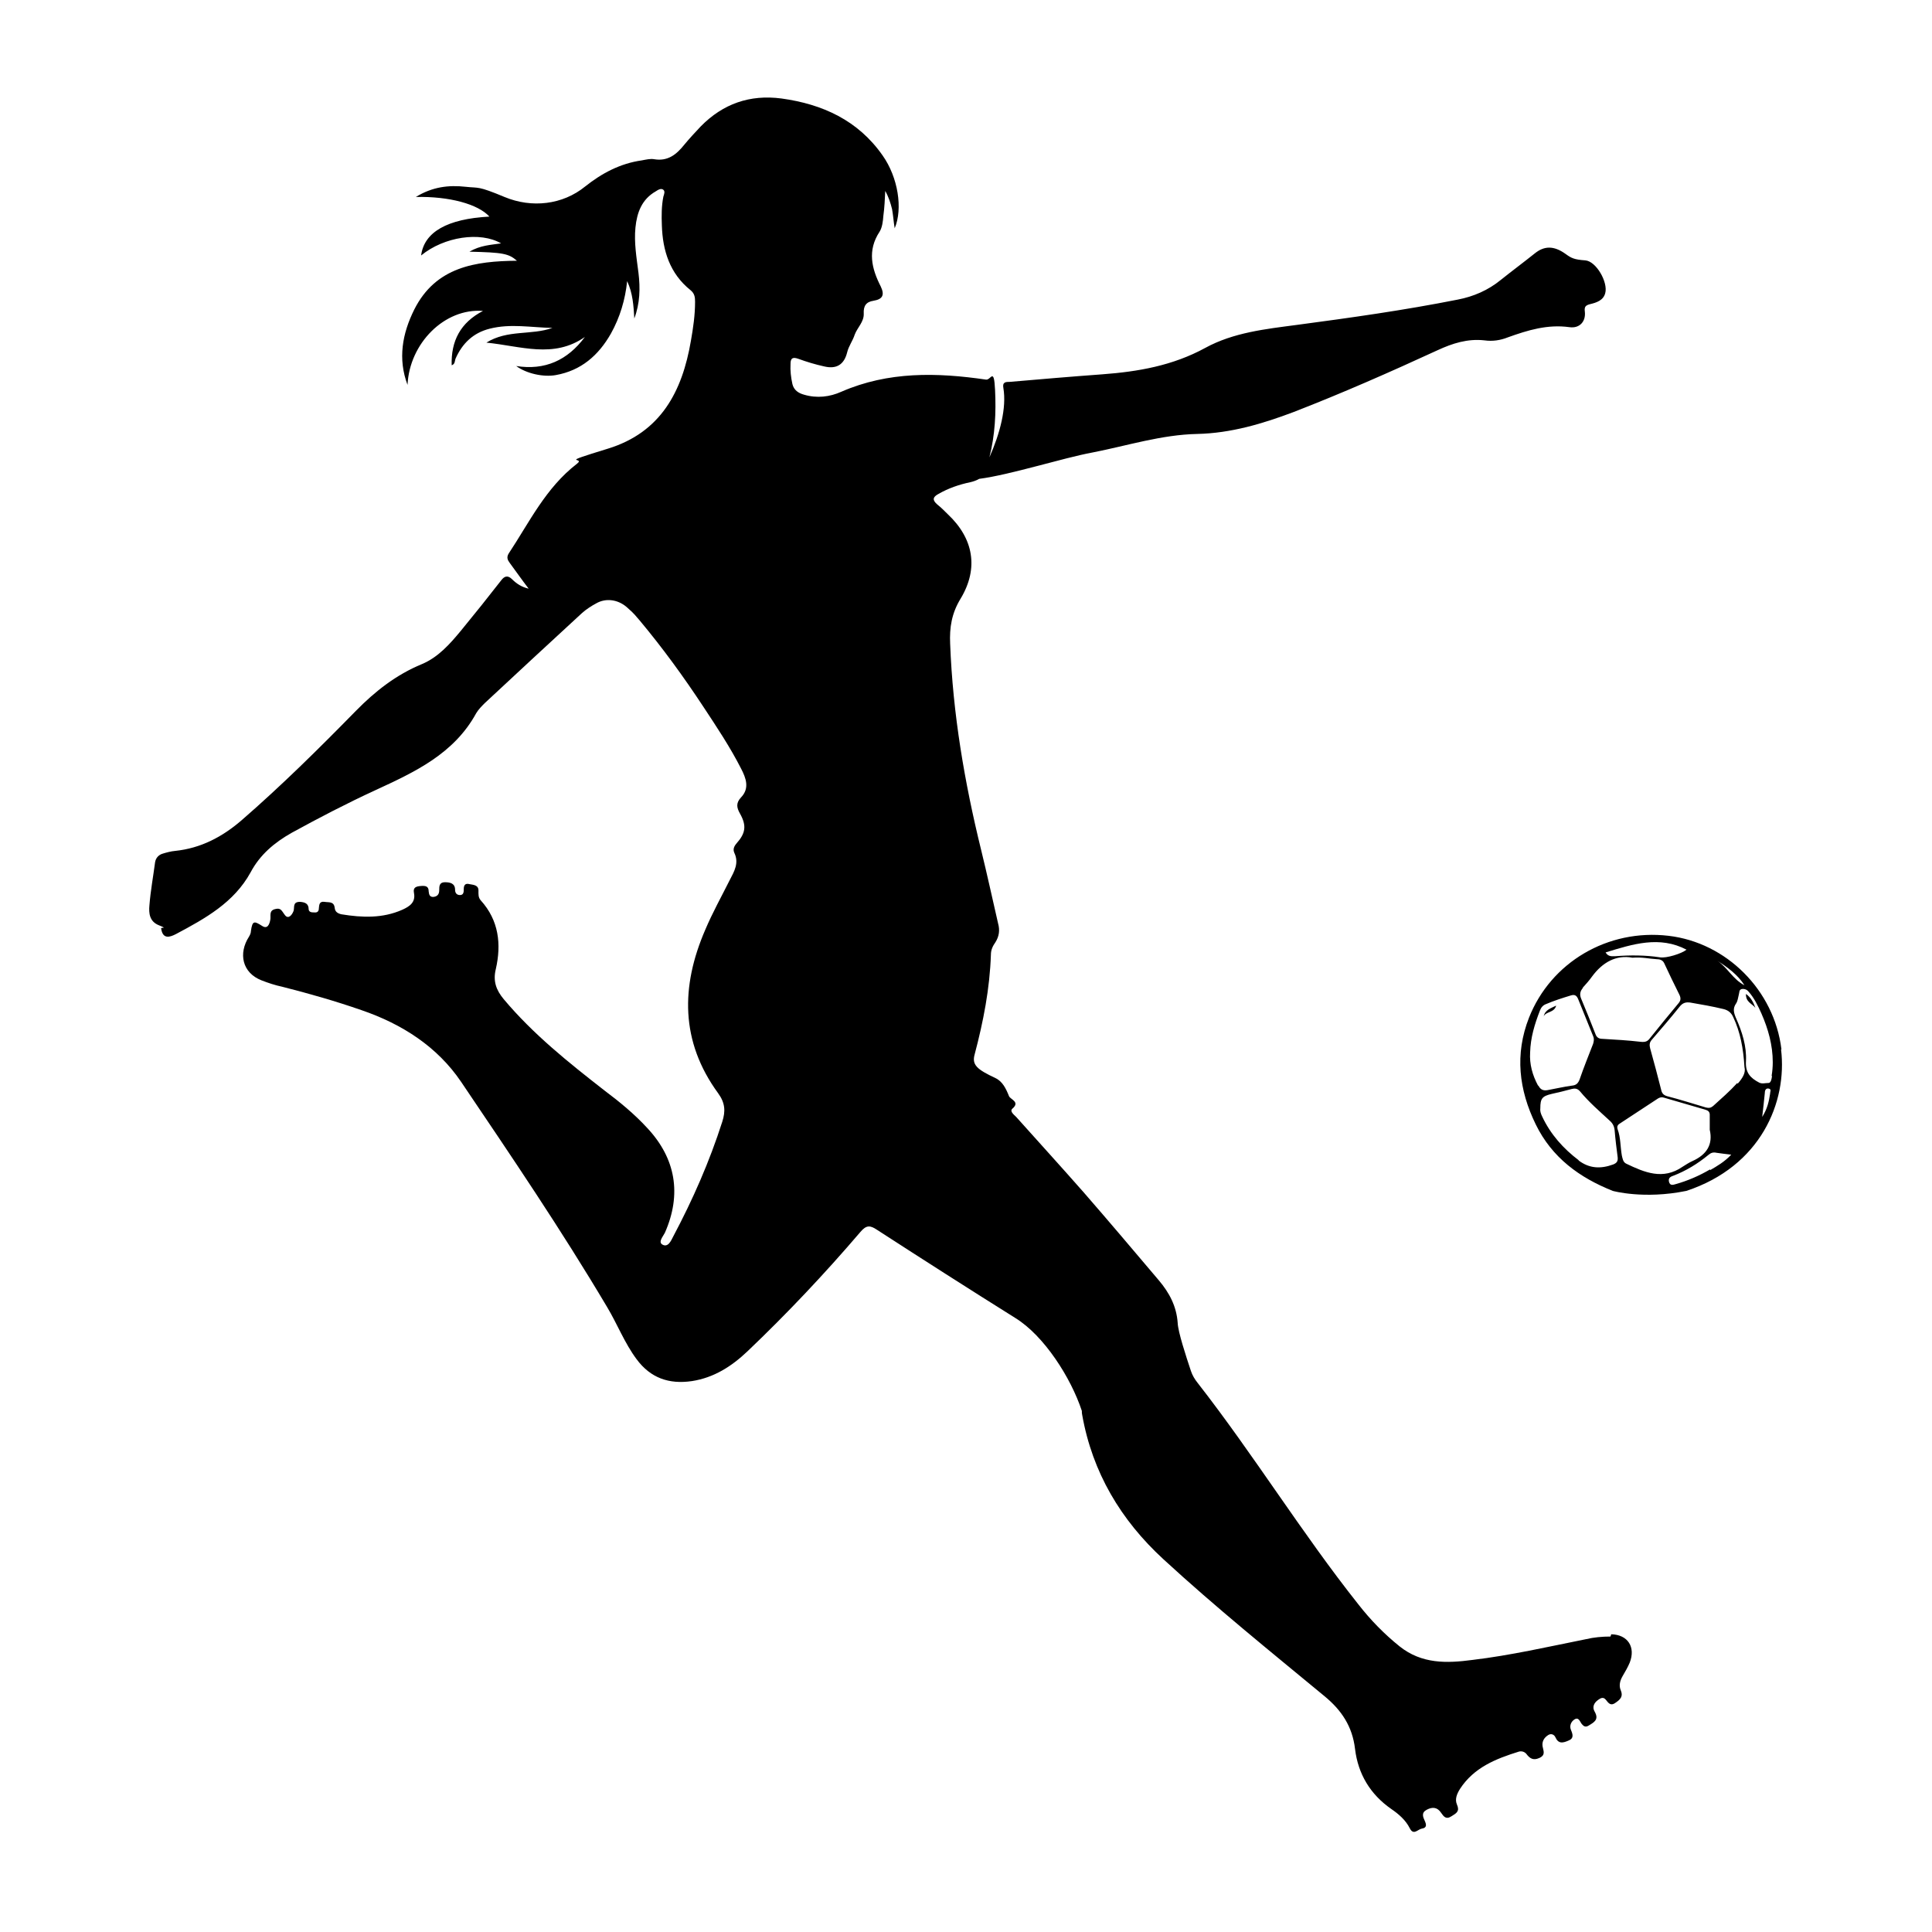 <?xml version="1.0" encoding="UTF-8"?>
<svg xmlns="http://www.w3.org/2000/svg" id="Layer_1" version="1.1" viewBox="0 0 512 512">
  <path d="M426.8,433.7c-2.2,0-4.4.2-6.5.7-10,2-20,4.3-30.1,5.5-6.8.9-13.4,1.1-19.3-3.6-4.1-3.3-7.7-7-10.9-11.1-15-18.9-27.7-39.6-42.6-58.7,0,0,0,0,0,0-.8-1-1.4-2-1.8-3.2-1.3-3.9-3.4-10.3-3.5-12.7-.3-4.4-2.2-8-5-11.3-6.6-7.8-13.2-15.6-19.9-23.3-5.9-6.7-11.9-13.3-17.9-20-.6-.6-1.8-1.5-1-2.2,2.1-1.8-.5-2.4-.9-3.3-.8-2-1.7-3.9-3.6-4.8-4.9-2.3-6.3-3.5-5.5-6.3,2.3-8.7,4-17.4,4.3-26.4,0-1.3.5-2.3,1.2-3.3,1-1.6,1.2-3.2.7-5-1.5-6.5-2.9-13-4.5-19.5-4.4-17.9-7.5-36.1-8.2-54.6-.2-4.3.4-8.1,2.8-12,4.8-8,3.4-15.9-3.4-22.3-.9-.9-1.8-1.8-2.8-2.6-1.4-1.2-1.2-2,.3-2.8,2.6-1.5,5.5-2.5,8.4-3.1.9-.2,1.7-.5,2.4-.9h0c8.4-1.1,22-5.5,30.1-7,9.2-1.8,18.2-4.7,27.7-4.9,8.9-.2,17.3-2.7,25.5-5.8,12.9-5,25.6-10.6,38.2-16.4,3.9-1.8,7.9-3.1,12.4-2.6,2.1.3,4.2,0,6.2-.8,5.3-1.9,10.5-3.5,16.3-2.7,2.7.4,4.4-1.5,4.1-4.1-.2-1.4.3-1.7,1.4-2,1.7-.4,3.5-1,4-2.9.8-2.9-2.4-8.5-5.3-8.7s-3.7-.6-5.2-1.7c-3.2-2.3-5.7-2.1-8.1-.2-3,2.4-6.1,4.7-9.1,7.1-3.3,2.7-7.2,4.4-11.4,5.2-14.1,2.8-28.3,4.8-42.6,6.7-8.3,1.1-16.8,2-24.3,6.1-8.6,4.7-17.8,6.3-27.3,7-8.2.6-16.4,1.3-24.5,2-1,0-2,0-1.7,1.6.9,5.3-.9,12.1-3.7,18.4,1.5-5.9,1.8-11.8,1.5-17.9s-1.1-2.5-2.4-2.7c-13-1.9-25.9-2.2-38.3,3.2-3.1,1.4-6.5,1.8-9.9.8-1.5-.4-2.7-1.2-3.1-2.8-.4-1.8-.6-3.6-.5-5.4,0-1.6.7-1.8,2.1-1.3,2.2.8,4.5,1.5,6.8,2,3.3.8,5.3-.5,6.1-3.7.4-1.7,1.5-3.1,2-4.7.7-1.9,2.5-3.4,2.4-5.6-.1-2,.6-3.1,2.6-3.4,2.4-.4,3-1.5,1.9-3.8-2.4-4.7-3.6-9.5-.3-14.5.7-1.1.9-2.8,1-4.2.3-2.2.4-4.4.5-6.6.9,1.6,1.4,3.2,1.8,4.8.3,1.6.4,3.3.7,5.1,2.2-5.2.9-13.5-3.2-19.3-6.5-9.3-15.9-13.6-26.8-15.1-8.4-1.1-15.5,1.4-21.4,7.4-1.5,1.6-3,3.2-4.4,4.9-2,2.5-4.3,4.4-7.9,3.8-1-.2-2.2.1-3.3.3-5.7.8-10.6,3.4-15,6.9-6,4.9-14.2,5.8-21.4,2.8s-6.7-2.3-10.3-2.7c-4.5-.5-8.8,0-13.2,2.7,8.9-.2,16.5,1.9,19.5,5.2-11.2.6-17.3,4.1-18.1,10.3,6.1-5,15.7-6.4,21.2-3.2-2.7.4-5.5.5-8.4,2.2,8.9.2,10.4.5,12.6,2.4-11,.1-21.5,1.6-27.2,12.9-3.2,6.4-4.4,13.1-1.8,20,.5-11,9.8-20.4,20-19.6-6,3.1-8.5,8-8.3,14.4.9-.3.8-1.1,1-1.7,1.8-4.1,4.7-6.9,9.1-8,5.5-1.4,11-.3,16.6-.2-5.6,2-11.9.4-17.5,3.9,9.1.9,17.8,4.3,26.1-1.5-4.6,6.2-10.6,8.9-18.2,7.7,2.7,2,7.2,3,10.5,2.4,6.7-1.2,11.3-5.2,14.6-11,2.4-4.3,3.8-9,4.3-13.9,1.5,3.2,1.7,6.5,1.9,9.9,1.5-4,1.6-8,1.1-12.1-.5-4-1.2-8-.8-12,.4-4,1.7-7.5,5.4-9.6.6-.4,1.4-.9,2-.4.5.4.2,1.2,0,1.8-.5,2.5-.5,5.1-.4,7.6.2,6.7,2.1,12.8,7.6,17.2,1.1.9,1.2,1.9,1.2,3.1,0,3.5-.5,6.9-1.1,10.3-2.3,13.5-8,24.3-22,28.6s-5.7,2.1-8.2,4c-8.3,6.4-12.6,15.5-18.1,23.8-.6,1-.3,1.7.3,2.5,1.7,2.3,3.3,4.6,5,6.8-1.8-.4-3.2-1.3-4.4-2.5s-2.1-.7-2.8.2c-3.5,4.5-7.1,9-10.8,13.5-2.9,3.5-6,7-10.3,8.8-6.8,2.8-12.4,7.2-17.5,12.4-9.8,10-19.7,19.8-30.3,29-5.1,4.4-10.8,7.4-17.6,8.1-1.1.1-2.2.4-3.2.7-1.1.3-1.9,1.1-2.1,2.3-.5,3.8-1.2,7.6-1.5,11.4-.2,2.1,0,4.3,2.5,5.3s.6.5.6.8c.4,3,2.3,2.4,4,1.5,7.7-4.1,15.3-8.3,19.7-16.3,2.5-4.7,6.3-7.9,10.9-10.5,7.3-4,14.6-7.8,22.2-11.3,10.4-4.8,20.8-9.6,26.7-20.4.6-1,1.5-1.9,2.3-2.7,8.6-8,17.1-15.9,25.7-23.8,1.1-1,2.5-1.9,3.8-2.6,2.6-1.5,5.8-1,8.1,1s2.3,2.3,3.4,3.5c6.1,7.3,11.7,15,16.9,22.9,3.5,5.3,7.1,10.7,10,16.4,1.3,2.5,2.3,5.2,0,7.6-1.4,1.5-1.2,2.7-.3,4.3,1.8,3.2,1.5,5.2-.9,7.9-.7.8-1,1.6-.6,2.5,1.3,2.7,0,4.9-1.2,7.2-2.2,4.4-4.6,8.7-6.5,13.2-6.5,15-6.6,29.6,3.4,43.3,1.9,2.6,2,4.8,1.1,7.6-3.4,10.6-7.8,20.6-13,30.4-.6,1.2-1.4,3-2.9,2.1-1.1-.7.2-2.1.7-3.1,4.5-10.2,2.9-19.7-4.7-27.8-3.4-3.7-7.3-6.9-11.3-9.9-9.5-7.4-18.9-14.9-26.7-24.2-2-2.4-2.9-4.8-2.1-8,1.5-6.6.8-12.9-4-18.2-.7-.8-.6-1.7-.6-2.6,0-1.5-1.4-1.5-2.4-1.7-1.1-.3-1.5.3-1.5,1.3,0,.7,0,1.6-1,1.6-.9,0-1.3-.6-1.3-1.4,0-1.7-1.3-2-2.7-2-1.5,0-1.5,1.1-1.5,2.1,0,1.1-.5,1.7-1.6,1.8-1,0-1.1-.7-1.2-1.5,0-1.4-.9-1.5-2.1-1.4-1.1.1-2.1.3-1.8,1.8.5,2.5-1.1,3.6-3.1,4.5-5.2,2.3-10.6,2.1-16.1,1.2-.9-.2-1.7-.6-1.8-1.7-.2-1.8-1.6-1.4-2.7-1.6-1.4-.2-1.4.8-1.5,1.7,0,.8-.4,1.2-1.2,1.1-.6,0-1.4,0-1.5-.8,0-1.5-.9-1.9-2.3-2-2,0-1.4,1.4-1.7,2.4-.4,1.1-1.4,2.3-2.3,1.1-.8-1-1-2-2.5-1.6-1.9.4-1.1,1.9-1.4,3-.2,1-.7,2.4-2.1,1.5-2.2-1.4-2.6-1.4-3,1.3,0,.5-.2,1-.5,1.5-2.9,4.5-1.8,9.6,3.3,11.6,1.8.7,3.6,1.3,5.5,1.7,7.1,1.8,14.1,3.8,21,6.2,10.8,3.7,20.1,9.7,26.4,19,13.3,19.7,26.6,39.3,38.7,59.7,2.7,4.5,4.6,9.5,7.8,13.8,3.7,5,8.6,6.7,14.7,5.8,5.8-.9,10.5-3.9,14.7-7.9,10.5-10,20.5-20.6,29.9-31.6,1.6-1.9,2.6-1.8,4.4-.6,12.2,7.9,24.4,15.7,36.7,23.4,7.6,4.7,14.7,15.8,17.6,24.6,0,0,0,0,0,0,0,.4,0,.7.1,1.1,2.7,15.2,10.2,27.8,21.5,38.2,13.8,12.7,28.3,24.4,42.7,36.3,4.5,3.7,7.4,8,8.1,14,.8,6.6,4,12,9.6,15.9,1.9,1.3,3.8,2.9,4.9,5.1,1,2,2.1.3,3.2.1,1.4-.2,1.2-1.1.8-2-.5-1.1-1-2.2.5-3,1.5-.8,2.8-.7,3.8.8.7,1,1.3,1.9,2.8.9,1.3-.8,2.2-1.3,1.4-3.1-.6-1.4,0-2.8.8-4.1,3.7-5.7,9.5-8,15.6-9.9.7-.2,1.5,0,2,.6.9,1.2,1.8,1.8,3.4,1.1,1.8-.8,1.1-1.9.9-3.1-.2-1.3.4-2.3,1.5-3,.8-.5,1.6-.1,1.9.6.8,1.8,2,1.5,3.4.9,1.6-.6,1.2-1.7.7-2.9-.4-1,0-2.1.9-2.7,1.2-.8,1.5.6,2,1.2.5.6,1,.9,1.8.4,1.5-.9,2.8-1.6,1.6-3.7-.7-1.2-.2-2.3.9-3.1.7-.5,1.4-.9,2.1,0,.7.9,1.3,1.7,2.6.7,1.3-.9,2-1.7,1.3-3.3-.5-1.2-.2-2.5.5-3.7.7-1.2,1.4-2.4,1.9-3.6,1.6-4.1-.5-7.4-4.9-7.5Z"></path>
  <g>
    <path d="M472.1,278.1c-1.9-15.7-14.6-28.3-29.9-30.1-16.1-1.9-31.2,7-37,21.7-3.8,9.7-2.7,19.1,1.8,28.3,4.3,8.8,11.6,14.1,20.4,17.6,0,0,8.2,2.3,19.5,0,19.7-6.5,26.8-23.5,25.1-37.5ZM462.3,261.1c-3-1.5-4.5-4.7-7.2-6.5,2.8,1.8,5.4,3.7,7.2,6.5ZM446.9,251.7c-1.2,1-5.3,2.3-7,2-3.9-.6-7.9-.6-11.8-.3-.9,0-1.9.2-2.6-1,7.2-2.2,14.3-4.5,21.5-.7ZM419.4,261.8c.9-1,1.8-2,2.5-3,2.8-3.8,6.4-5.8,10.7-5,2.6-.2,4.5.3,6.5.4.7,0,1.5.2,1.9,1,1.3,2.8,2.7,5.7,4.1,8.5.4.9.3,1.5-.3,2.2-2.6,3.1-5.1,6.2-7.6,9.3-.6.8-1.2,1-2.3.9-3.4-.4-6.9-.6-10.3-.8-.9,0-1.5-.4-1.8-1.3-1.2-3.1-2.5-6.3-3.8-9.4-.4-1-.3-1.9.5-2.8ZM453.1,299.4c.9,3.9-.8,6.6-4.6,8.3-.9.4-1.8,1-2.6,1.5-5.2,3.6-10.1,1.5-14.9-.8-.9-.4-1-1.4-1.2-2.2-.4-2.3-.3-4.7-1.1-6.9-.3-.9.1-1.3.8-1.7,3.3-2.2,6.6-4.3,9.9-6.5.5-.3,1-.4,1.6-.2,3.7,1.1,7.3,2.1,11,3.2.7.2,1.1.6,1.1,1.3,0,1.3,0,2.5,0,4ZM407.6,287.7c-1.5-2.8-2.3-5.7-2.1-8.8.1-3.9,1.2-7.5,2.6-11.1.3-.8.8-1.4,1.6-1.7,2.1-.9,4.3-1.6,6.6-2.3,1-.3,1.5,0,1.9.9,1.3,3.3,2.7,6.6,4,9.9.3.7.2,1.3,0,2-1.2,3.1-2.5,6.3-3.6,9.5-.4,1-.9,1.5-2,1.6-2.2.3-4.3.8-6.5,1.2-1.2.2-1.9-.2-2.4-1.2ZM418.4,307.5c-4.1-3.1-7.5-6.9-9.7-11.6-.4-.8-.6-1.5-.5-2.2,0-2.6.5-3.2,3-3.8,1.8-.4,3.5-.8,5.3-1.3.8-.2,1.5-.2,2.2.6,2.4,2.9,5.2,5.3,7.9,7.8.8.7,1.2,1.5,1.3,2.6.2,2.4.5,4.8.8,7.1.1,1-.2,1.5-1.2,1.9-3.3,1.2-6.3,1.1-9.2-1.1ZM453.2,309.9c-2.9,1.7-5.9,3-9.1,3.9-.7.2-1.5.5-1.8-.6-.2-.9.2-1.3,1.1-1.6,3.4-1.3,6.5-3.2,9.3-5.5.7-.6,1.3-.8,2.2-.6,1.2.2,2.4.3,3.9.5-1.8,1.9-3.7,3-5.6,4.1ZM460.4,287c-2,2.2-4.2,4.1-6.4,6.1-.6.5-1.1.6-1.9.4-3.4-1-6.8-2.1-10.3-3-1-.3-1.4-.8-1.6-1.8-.9-3.6-1.9-7.3-2.9-10.9-.2-.8-.2-1.5.4-2.2,2.5-2.9,5-5.8,7.4-8.8.8-1,1.6-1.3,2.9-1.1,2.9.5,5.8,1,8.7,1.7,1.3.3,2.1,1,2.6,2.1,1.9,4,2.7,8.3,3,13.3.4,1.5-.5,2.9-1.8,4.4ZM469.1,289.8c-.3,2-.7,4-2.1,6.2.3-2.5.5-4.4.7-6.4,0-.7.3-1.3,1.1-1.1.7.2.3.8.3,1.2ZM469.6,285.2c-.1.7-.3,1.9-1,1.8-.8,0-1.6.3-2.4-.1-2.3-1.2-3.7-2.6-3.5-5.7.2-3.9-1-7.7-2.6-11.3-.6-1.4-1-2.6,0-4,.4-.6.5-1.5.7-2.3.2-.6,0-1.3.8-1.5.8-.1,1.4.2,1.8.7,1.5,1.7,2.5,3.8,3.4,5.8,1.8,4.1,3,8.4,3,12.9,0,1.2-.1,2.4-.3,3.6Z"></path>
    <path d="M412.4,266.5c-1.4.7-2.9,1.1-3.3,2.8.7-1.3,2.8-.9,3.3-2.8Z"></path>
    <path d="M462.7,263.4c-.1,2.2,1.7,2.6,2.5,3.7-.5-1.3-1-2.6-2.5-3.7Z"></path>
  </g>
</svg>
